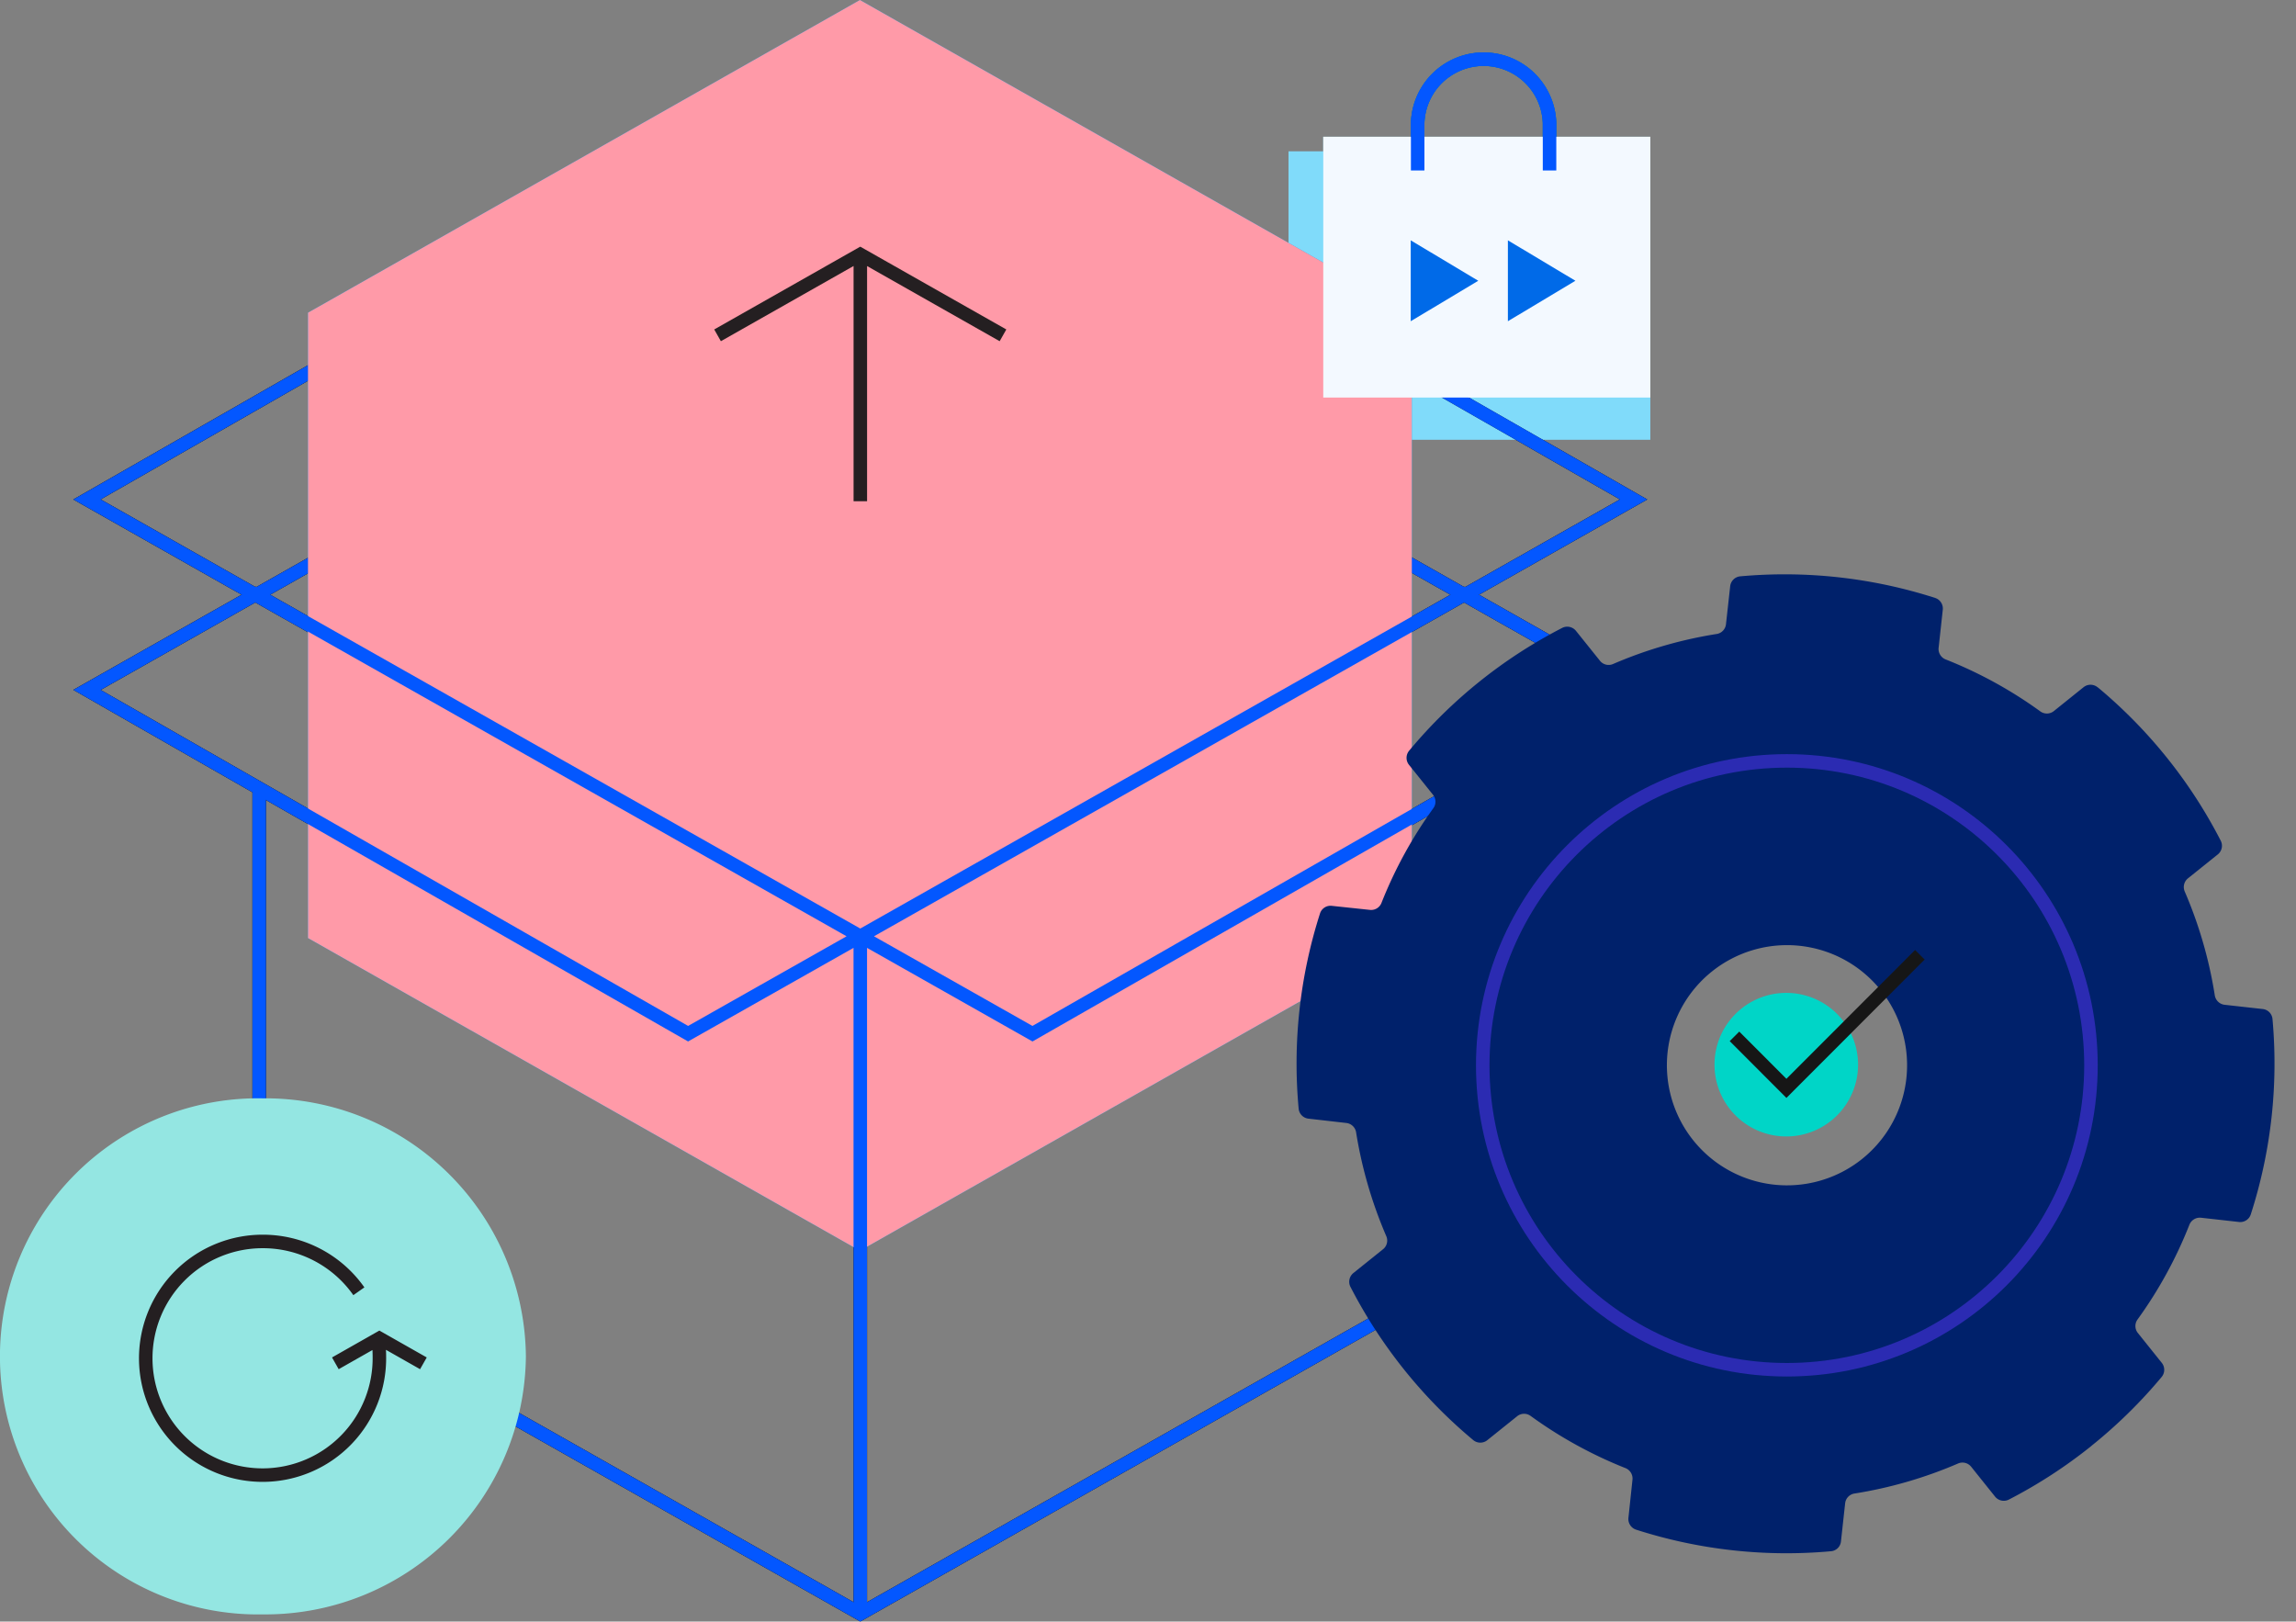 <?xml version="1.0"?>
<svg xmlns="http://www.w3.org/2000/svg" xmlns:xlink="http://www.w3.org/1999/xlink" width="170" height="120.054" viewBox="0 0 170 120.054">
  <rect x="0" y="0" width="170" height="120.054" fill="#808080" stroke="none"/>
  <defs>
    <style>.a,.c,.d,.f,.h,.n,.p{fill:none;}.b{clip-path:url(#a);}.c{stroke:#241f21;}.c,.d,.f,.h,.n,.p{stroke-miterlimit:10;}.d{stroke:#fff;}.e{fill:#80dbfa;}.f{stroke:#0069c2;}.g{fill:#00a8fa;}.h{stroke:#0357ff;}.i{fill:#ff9aa8;}.j{fill:#94e6e2;}.k{fill:#f3f9ff;}.l{fill:#006ae8;}.m{fill:#00216b;}.n{stroke:#2b2bb2;}.o{fill:#00d5c7;}.p{stroke:#161616;}</style>
    <clipPath id="a">
      <rect class="a" width="122.193" height="120" />
    </clipPath>
  </defs>
  <g transform="translate(562.505 8194)">
    <rect class="a" width="170" height="120" transform="translate(-562.505 -8194)" />
    <g transform="translate(-562.505 -8194)">
      <g class="b">
        <path class="c" d="M19.876,59.827V95.516L64.381,120.7l44.505-25.187V59.827M77.13,77.82,7.126,38.2,51.632,12.738l70,39.618Zm-57.5-32.541,57.5-32.541L121.636,38.2,109.113,45.29" transform="translate(-0.684 -1.223)" />
      </g>
      <path class="d" d="M58.773,27.464l11.69-6.626,11.69,6.626M70.467,41.05V21.056" transform="translate(-6.824 -2.36)" />
      <g class="b">
        <path class="c" d="M64.381,73.994,77.13,81.206l44.505-25.454-12.5-7.073ZM7.127,55.752,51.632,81.206l12.749-7.212L19.631,48.679ZM64.381,73.716v50.352" transform="translate(-0.684 -4.674)" />
      </g>
      <rect class="e" width="26.789" height="21.358" transform="translate(95.404 11.202)" />
      <path class="f" d="M122.743,24.246l5-2.995-5-2.993Zm-7.195,0,5-2.995-5-2.993Zm10.278-11.162V9.591a4.884,4.884,0,0,0-9.764,0v3.493" transform="translate(-11.096 -0.464)" />
      <path class="c" d="M25.976,110.7l3.26-1.85,3.26,1.85m-3.313-1.462a8.412,8.412,0,0,1,.053.947,8.65,8.65,0,1,1-8.65-8.508,8.682,8.682,0,0,1,7.131,3.689" transform="translate(-1.146 -9.764)" />
      <path class="c" d="M19.876,59.827V95.516L64.381,120.7l44.505-25.187V59.827M77.13,77.82,7.126,38.2,51.632,12.738l70,39.618Zm-57.5-32.541,57.5-32.541L121.636,38.2,109.113,45.29" transform="translate(-0.684 -1.223)" />
      <path class="g" d="M106.957,69.452v-46.3L66.092,0,25.228,23.151v46.3L66.092,92.6Z" transform="translate(-2.423 0)" />
      <path class="d" d="M58.773,26.828l10.567-5.99,10.567,5.99M69.344,39.109V21.035" transform="translate(-5.644 -2.001)" />
      <path class="c" d="M64.381,73.994,77.13,81.206l44.505-25.454-12.5-7.073ZM7.127,55.752,51.632,81.206l12.749-7.212L19.631,48.679ZM64.381,73.716v50.352" transform="translate(-0.684 -4.674)" />
      <rect class="e" width="24.217" height="19.307" transform="translate(97.976 10.126)" />
      <path class="f" d="M122.743,24.246l5-2.995-5-2.993Zm-7.195,0,5-2.995-5-2.993Zm10.278-11.162V9.591a4.884,4.884,0,0,0-9.764,0v3.493" transform="translate(-11.096 -0.464)" />
      <path class="c" d="M25.976,110.7l3.26-1.85,3.26,1.85m-3.313-1.462a8.412,8.412,0,0,1,.053.947,8.65,8.65,0,1,1-8.65-8.508,8.682,8.682,0,0,1,7.131,3.689" transform="translate(-1.146 -9.764)" />
      <path class="h" d="M19.876,59.827V95.516L64.381,120.7l44.505-25.187V59.827M77.13,77.82,7.126,38.2,51.632,12.738l70,39.618Zm-57.5-32.541,57.5-32.541L121.636,38.2,109.113,45.29" transform="translate(-0.684 -1.223)" />
      <path class="i" d="M106.957,69.452v-46.3L66.092,0,25.228,23.151v46.3L66.092,92.6Z" transform="translate(-2.423 0)" />
      <path class="j" d="M38.938,109.063a19.289,19.289,0,0,1-19.469,19.1,19.107,19.107,0,1,1,0-38.207,19.289,19.289,0,0,1,19.469,19.1" transform="translate(0 -8.638)" />
      <path class="c" d="M58.773,26.828l10.567-5.99,10.567,5.99M69.344,39.109V21.035" transform="translate(-5.644 -2.001)" />
      <path class="h" d="M64.381,73.994,77.13,81.206l44.505-25.454-12.5-7.073ZM7.127,55.752,51.632,81.206l12.749-7.212L19.631,48.679ZM64.381,73.716v50.352" transform="translate(-0.684 -4.674)" />
      <rect class="k" width="24.217" height="19.307" transform="translate(97.976 10.126)" />
      <path class="h" d="M125.881,13.084V9.591a4.884,4.884,0,0,0-9.764,0v3.493" transform="translate(-11.15 -0.464)" />
      <path class="c" d="M25.976,110.7l3.26-1.85,3.26,1.85m-3.313-1.462a8.412,8.412,0,0,1,.053.947,8.65,8.65,0,1,1-8.65-8.508,8.682,8.682,0,0,1,7.131,3.689" transform="translate(-1.146 -9.764)" />
      <path class="l" d="M123.507,25.672l5-2.995-5-2.993Z" transform="translate(-11.86 -1.89)" />
      <path class="l" d="M115.549,25.672l5-2.995-5-2.993Z" transform="translate(-11.096 -1.89)" />
      <g transform="translate(96 42.522)">
        <path class="m" d="M58.855,64.528A36.42,36.42,0,0,1,52.744,68.5a.826.826,0,0,1-1.021-.212L49.947,66.07a.823.823,0,0,0-.955-.245,31.984,31.984,0,0,1-7.686,2.23.821.821,0,0,0-.688.719L40.308,71.6a.808.808,0,0,1-.732.726,36.368,36.368,0,0,1-14.448-1.6.828.828,0,0,1-.556-.872l.3-2.83a.831.831,0,0,0-.516-.85A32.123,32.123,0,0,1,17.318,62.3a.819.819,0,0,0-.983.03l-2.218,1.779a.824.824,0,0,1-1.042-.016A36.511,36.511,0,0,1,3.992,52.757.832.832,0,0,1,4.2,51.735l2.208-1.772a.82.82,0,0,0,.24-.952,32.28,32.28,0,0,1-2.24-7.7.828.828,0,0,0-.717-.69L.883,40.3a.822.822,0,0,1-.729-.737A36.435,36.435,0,0,1,1.738,25.1a.817.817,0,0,1,.87-.556l2.83.3a.822.822,0,0,0,.849-.517,32.126,32.126,0,0,1,3.847-7.022.82.82,0,0,0-.032-.986L8.321,14.1a.829.829,0,0,1,.015-1.043,36.4,36.4,0,0,1,11.31-9.08.828.828,0,0,1,1.035.2L22.465,6.4a.82.82,0,0,0,.954.246,31.947,31.947,0,0,1,7.687-2.23.822.822,0,0,0,.688-.717L32.106.88a.826.826,0,0,1,.733-.731,36.405,36.405,0,0,1,14.447,1.6.825.825,0,0,1,.561.874l-.309,2.824a.832.832,0,0,0,.516.851,31.9,31.9,0,0,1,7.029,3.859.824.824,0,0,0,.985-.031l2.209-1.774a.826.826,0,0,1,1.042.017l.022.011a36.434,36.434,0,0,1,9.082,11.332.823.823,0,0,1-.21,1.022L66,22.509a.827.827,0,0,0-.246.955,32.022,32.022,0,0,1,2.233,7.705.835.835,0,0,0,.723.7l2.821.314a.815.815,0,0,1,.728.735,36.414,36.414,0,0,1-1.608,14.472.816.816,0,0,1-.87.56l-2.819-.315a.83.83,0,0,0-.857.525,31.917,31.917,0,0,1-3.847,7.022.823.823,0,0,0,.033.986l1.775,2.215a.828.828,0,0,1-.016,1.044,36.5,36.5,0,0,1-5.2,5.1M30.737,29.418a8.892,8.892,0,1,0,3.148-1.627,8.908,8.908,0,0,0-3.148,1.627" />
        <ellipse class="n" cx="22.517" cy="22.539" rx="22.517" ry="22.539" transform="translate(13.785 13.812)" />
        <path class="o" d="M46.127,40.873a5.315,5.315,0,1,1-5.31,5.315,5.313,5.313,0,0,1,5.31-5.315" transform="translate(-9.872 -9.885)" />
        <path class="p" d="M56.494,37.151l-9.881,9.891-3.845-3.851" transform="translate(-10.343 -8.985)" />
      </g>
    </g>
  </g>
</svg>